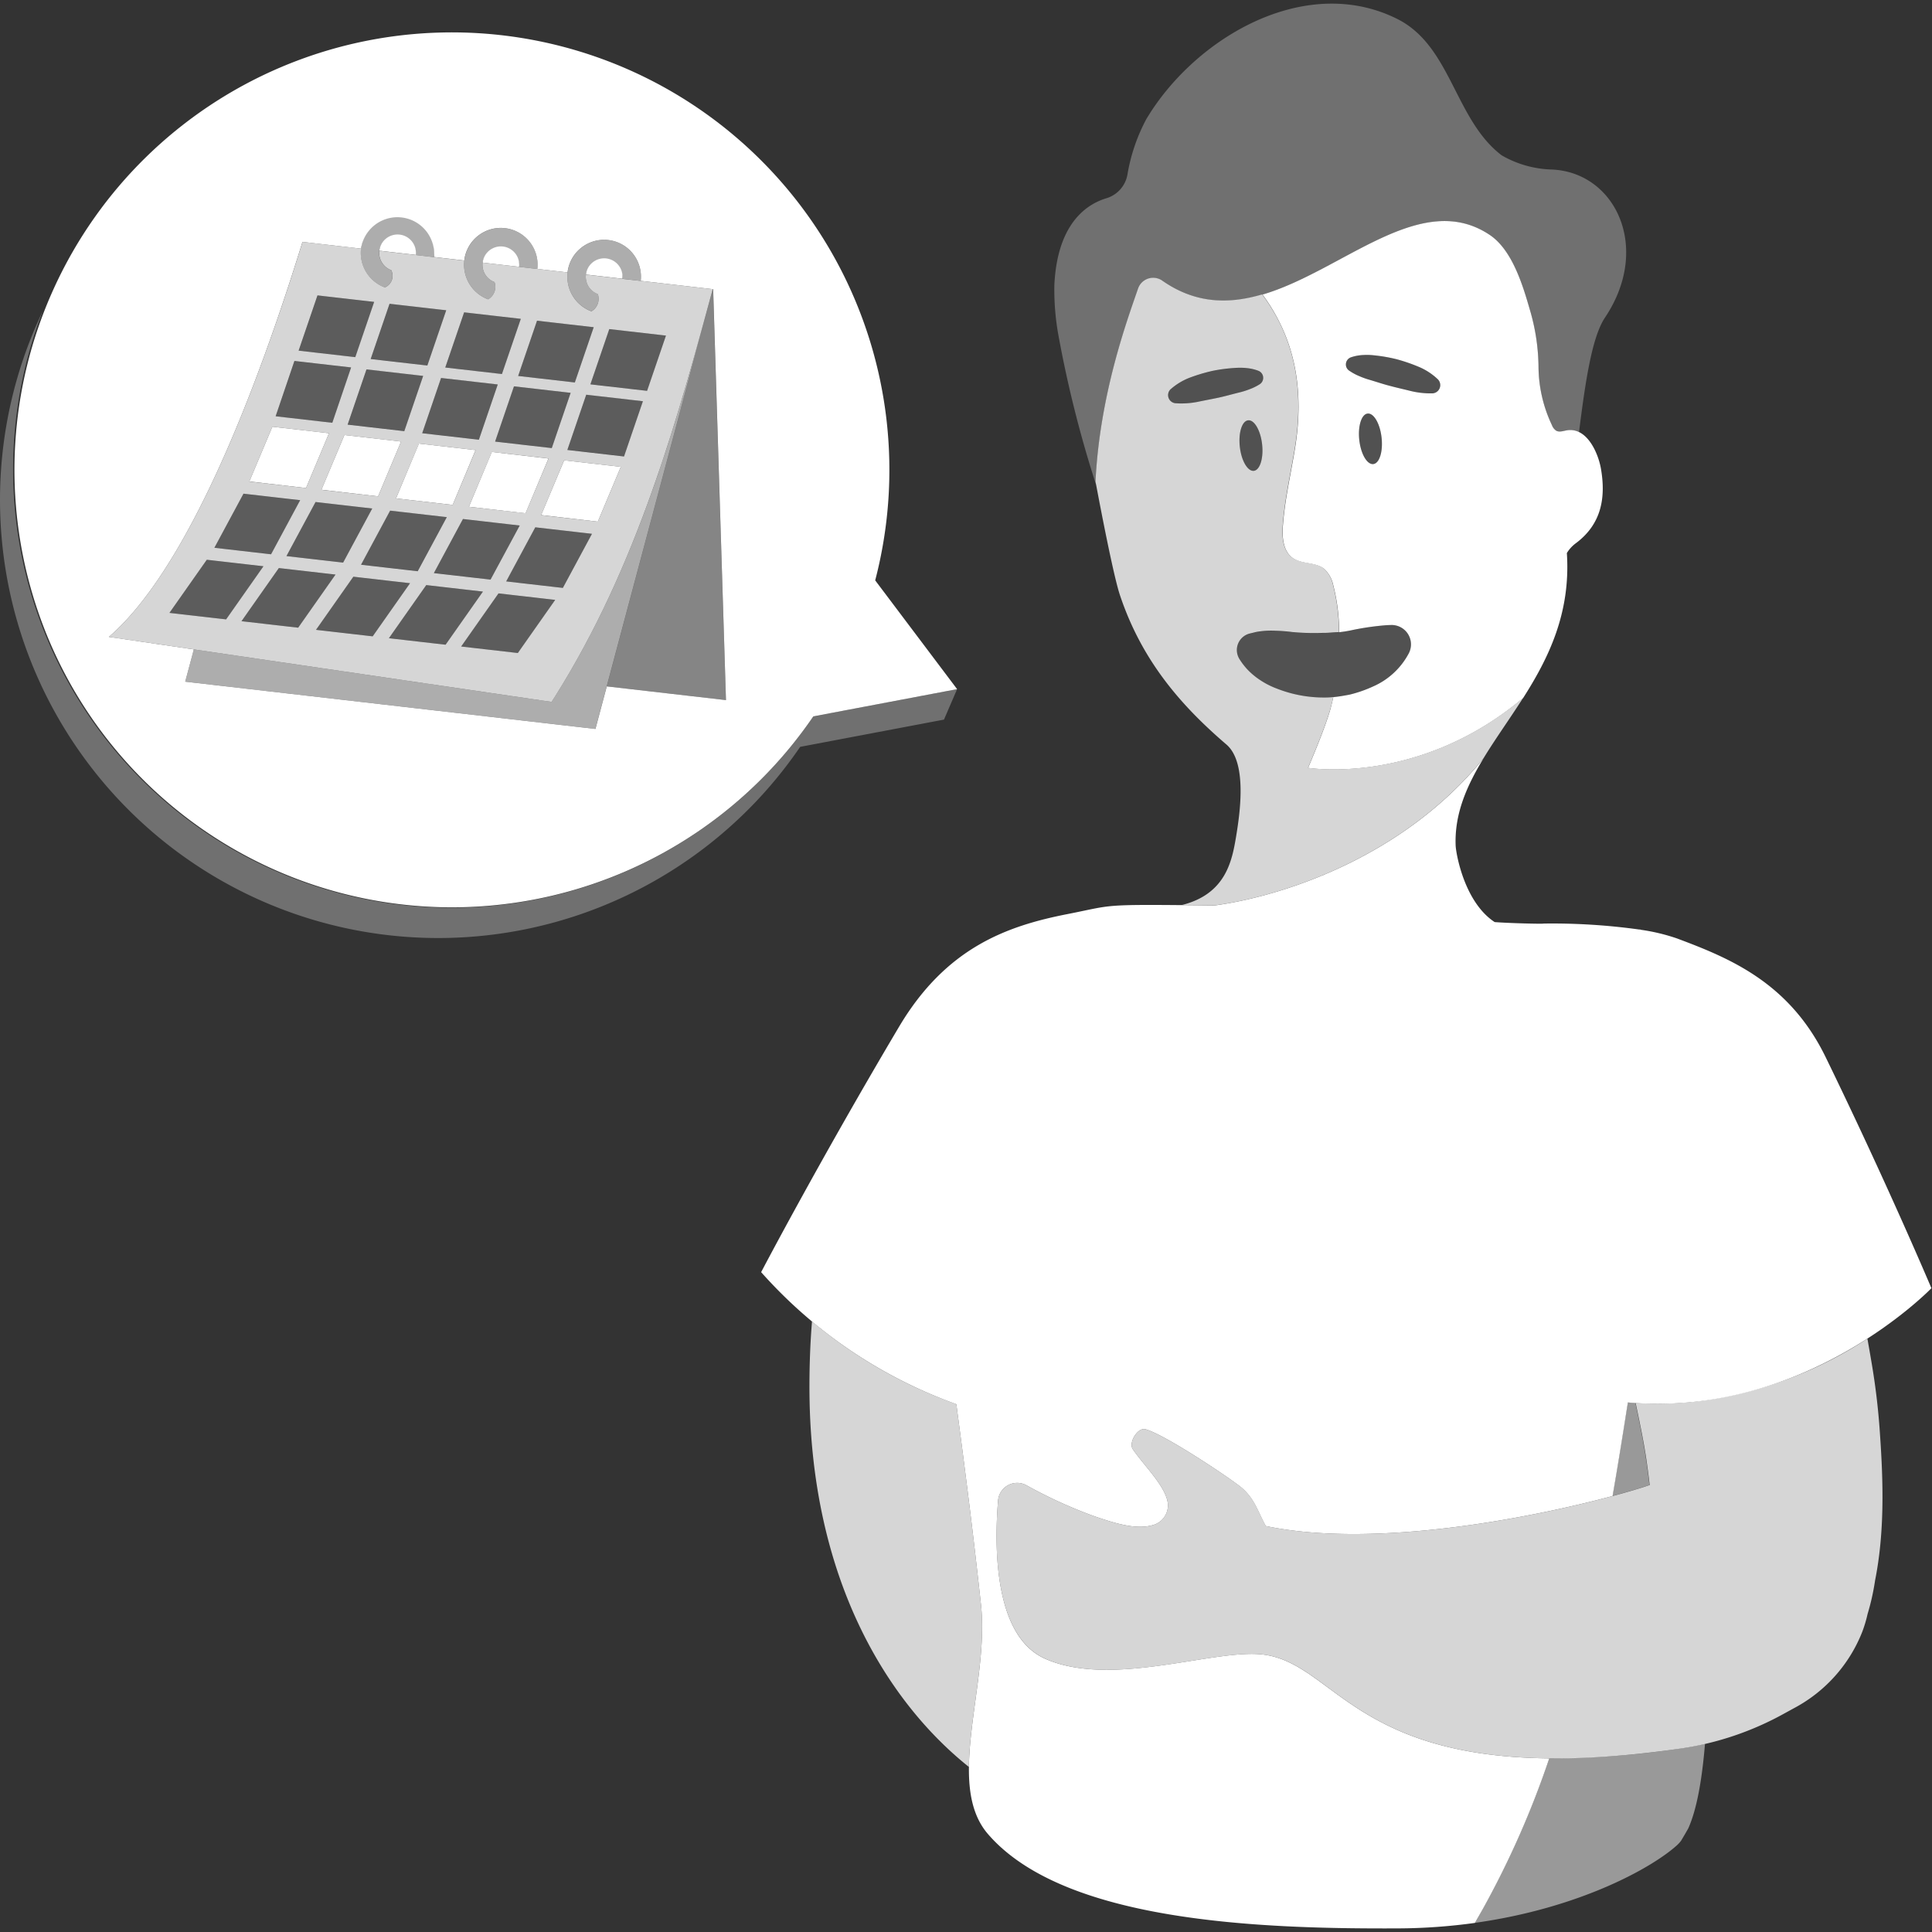 <svg viewBox="0 0 300 300" xmlns="http://www.w3.org/2000/svg"><rect x="0" y="0" width="300" height="300" fill="#333333" stroke="none"/><g fill="#fff"><path d="m 163.72 44.27 c .26 -5.45 1.84 -8.76 3.73 -10.78 a 9.78 9.78 0 0 1 4.33 -2.7 4.69 4.69 0 0 0 3.29 -3.69 28.04 28.04 0 0 1 2.96 -8.66 c .22 -.36 .44 -.71 .67 -1.07 6.47 -9.94 18.57 -17.77 30.24 -16.71 a 22.32 22.32 0 0 1 8.41 2.48 c 8.03 4.36 8.62 15.49 15.83 20.98 a 16.44 16.44 0 0 0 7.7 2.2 c 9.96 .36 15.6 12.15 8.35 22.98 -2.04 3.04 -3.06 10 -4.04 17.8 a 3.05 3.05 0 0 0 -1.83 -.28 c -.58 .09 -1.2 .35 -1.72 .07 a 1.79 1.79 0 0 1 -.66 -.85 21.44 21.44 0 0 1 -2.09 -9.07 32.23 32.23 0 0 0 -1.37 -8.95 c -1.08 -3.75 -2.72 -9.17 -6.16 -11.5 -10.72 -7.25 -22.86 5.56 -35.33 9.23 -5.16 1.52 -10.37 1.48 -15.56 -2.18 a 2.49 2.49 0 0 0 -3.72 1.31 c -1.68 4.77 -5.95 16.25 -6.63 29.87 0 0 .05 .24 .12 .66 a 181.35 181.35 0 0 1 -5.93 -23.58 39.65 39.65 0 0 1 -.59 -7.56 z" opacity=".3"/><path d="m 148.5 218.03 c 1.15 8.65 2.45 18.55 3.7 29.97 q .06 .55 .12 1.09 c .89 8.1 -1.78 17.54 -1.87 25.28 -12.46 -9.94 -24.85 -29.14 -24.76 -59.37 .01 -3.6 .15 -6.84 .4 -9.81 a 73.18 73.18 0 0 0 22.41 12.84 z" opacity=".8"/><path d="m 230.25 296.41 a 140.69 140.69 0 0 0 10.31 -23.38 134.56 134.56 0 0 0 20.52 -1.55 c 1.24 -.18 2.46 -.42 3.67 -.7 -.47 5.71 -1.3 10.26 -2.6 13.14 q -.55 .97 -1.12 1.92 a 5.41 5.41 0 0 1 -.59 .65 c -3.71 3.4 -14.95 9.79 -31.43 12.09 .42 -.72 .84 -1.44 1.24 -2.17 z" opacity=".5"/><path d="m 255.4 230.83 l -.3 .1 -.61 .19 -.4 .12 c -.2 .06 -.42 .13 -.63 .19 -.16 .05 -.32 .09 -.48 .14 -.2 .06 -.42 .12 -.63 .18 l -.59 .17 c -.2 .06 -.42 .12 -.63 .17 l -.67 .18 -.08 .02 c .79 -4.54 1.52 -9.09 2.23 -13.62 .05 -.3 .1 -.6 .14 -.91 .43 .04 .85 .05 1.27 .08 h -.08 l .42 2 c .5 2.44 .99 4.89 1.33 7.36 q .24 1.69 .43 3.39 l -.13 .04 z" opacity=".5"/><path d="m 154.98 233 a 2.98 2.98 0 0 1 4.42 -2.36 72.37 72.37 0 0 0 10.52 4.8 c 3.38 1.16 6.63 2.16 9.24 1.33 a 3.17 3.17 0 0 0 2.11 -3.74 c -.59 -2.55 -3.57 -5.39 -5.37 -8 -.7 -1.02 .77 -3.42 1.96 -3.1 2.87 .78 12.02 6.85 14.54 8.75 2.39 1.81 2.85 3.91 4.16 6.28 16.94 3.55 41.36 -1.3 53.85 -4.66 l .08 -.02 .67 -.18 .63 -.17 .59 -.17 .63 -.18 .48 -.14 c .22 -.06 .43 -.13 .63 -.19 l .4 -.12 .61 -.19 .3 -.1 .6 -.2 .13 -.04 q -.19 -1.7 -.43 -3.39 c -.34 -2.47 -.83 -4.92 -1.33 -7.36 l -.42 -2 h .08 q 1.33 .08 2.62 .1 h .25 q 1.21 .01 2.4 -.03 c .15 0 .29 -.01 .44 -.02 q 1.08 -.05 2.14 -.14 c .2 -.02 .39 -.03 .59 -.05 a 62.17 62.17 0 0 0 27.47 -9.85 c .2 1.13 .4 2.27 .6 3.46 a 106.87 106.87 0 0 1 1.35 11.35 c .53 7.6 .72 15.31 -.76 22.75 a 36.32 36.32 0 0 1 -1.16 5.19 20.58 20.58 0 0 1 -.83 2.78 22.92 22.92 0 0 1 -10.59 11.85 l -1.66 .91 a 47.11 47.11 0 0 1 -15.81 5.34 c -50.98 7.37 -52.35 -13.82 -65.73 -14.64 -7.8 -.48 -23.05 5.16 -33.07 .72 -7.95 -3.51 -7.94 -17.28 -7.33 -24.57 z" opacity=".8"/><path d="m 118.19 197.54 a 73.97 73.97 0 0 0 30.31 20.5 c 1.15 8.65 2.45 18.55 3.7 29.97 q .06 .55 .12 1.09 c 1.36 12.4 -5.61 27.92 1.09 35.69 11.73 13.6 41.88 14.75 63.7 14.65 a 89.22 89.22 0 0 0 11.91 -.85 c .41 -.72 .83 -1.44 1.24 -2.17 a 140.69 140.69 0 0 0 10.31 -23.38 c -31.17 -.31 -33.92 -15.5 -45.21 -16.19 -7.8 -.48 -23.05 5.16 -33.07 .72 -7.93 -3.51 -7.91 -17.28 -7.31 -24.57 a 2.98 2.98 0 0 1 4.42 -2.36 72.37 72.37 0 0 0 10.52 4.8 c 3.38 1.16 6.63 2.16 9.24 1.33 a 3.16 3.16 0 0 0 2.11 -3.74 c -.59 -2.55 -3.57 -5.39 -5.37 -8 -.7 -1.02 .77 -3.42 1.96 -3.1 2.87 .78 12.02 6.85 14.53 8.75 2.39 1.81 2.85 3.91 4.16 6.28 16.93 3.55 41.36 -1.3 53.85 -4.66 .79 -4.54 1.52 -9.09 2.23 -13.62 .05 -.3 .1 -.6 .14 -.91 27.74 2.43 47.14 -17.74 47.14 -17.74 s -6.78 -16.06 -16.41 -35.85 c -5.66 -11.65 -14.97 -15.41 -23.04 -18.44 a 30.2 30.2 0 0 0 -5.72 -1.37 v -.03 l -.24 -.01 a 97.82 97.82 0 0 0 -14.79 -.92 c -.06 .08 -5.54 -.06 -7.62 -.23 -4.75 -3.12 -6.02 -10.73 -6.06 -11.92 -.18 -4.92 1.73 -9.22 4.32 -13.49 -12.77 15.72 -31.85 21.5 -41.75 22.83 -18.07 -.19 -15.26 -.15 -22.85 1.34 -9.37 1.84 -18.84 5.18 -26.16 17.52 -12.44 20.97 -21.4 38.08 -21.4 38.08 z"/><path d="m 198.75 50.18 c 2.31 4.67 3.73 10.94 2.33 19.49 -.66 4.03 -1.6 8.03 -1.88 12.11 -.12 1.78 .08 3.84 1.54 4.87 1.43 1 3.54 .6 4.9 1.7 a 4.86 4.86 0 0 1 1.39 2.53 29.28 29.28 0 0 1 .91 7.29 20.11 20.11 0 0 0 2.17 -.36 41.69 41.69 0 0 1 5.3 -.74 l .59 -.02 a 3.01 3.01 0 0 1 2.76 4.39 11.46 11.46 0 0 1 -5.52 5.14 20.1 20.1 0 0 1 -3.67 1.28 c -.84 .16 -1.69 .31 -2.54 .39 -.13 .64 -.28 1.25 -.43 1.81 -.88 3.16 -3.48 9.17 -3.48 9.17 s 17.1 2.85 33.38 -10.84 c -.02 .04 -.04 .07 -.06 .11 4 -6.26 7.48 -13.27 6.86 -22.62 a 5.37 5.37 0 0 1 1.44 -1.56 c 3.85 -2.9 4.65 -6.88 3.86 -11.5 -.32 -1.89 -1.45 -4.78 -3.41 -5.73 a 3.05 3.05 0 0 0 -1.83 -.28 c -.58 .09 -1.2 .35 -1.71 .07 a 1.77 1.77 0 0 1 -.66 -.85 21.44 21.44 0 0 1 -2.09 -9.07 32.23 32.23 0 0 0 -1.37 -8.95 c -1.08 -3.75 -2.72 -9.17 -6.16 -11.5 -10.72 -7.25 -22.86 5.56 -35.33 9.23 a 28.5 28.5 0 0 1 2.71 4.44 z m 13.61 14.04 c .96 -.11 1.93 1.56 2.17 3.73 s -.33 4.01 -1.29 4.11 -1.93 -1.56 -2.17 -3.73 .34 -4.01 1.29 -4.11 z m -2.55 -8.75 a 6.8 6.8 0 0 1 1.82 -.34 9.84 9.84 0 0 1 1.78 .05 24.41 24.41 0 0 1 3.49 .61 26.91 26.91 0 0 1 3.35 1.15 9.71 9.71 0 0 1 3.02 1.96 1.28 1.28 0 0 1 -.85 2.18 h -.02 a 13.07 13.07 0 0 1 -3.4 -.38 c -1.07 -.27 -2.14 -.5 -3.2 -.79 -1.06 -.27 -2.1 -.63 -3.16 -.94 a 12.23 12.23 0 0 1 -1.58 -.57 8.03 8.03 0 0 1 -1.56 -.85 l -.02 -.01 a 1.16 1.16 0 0 1 -.43 -.57 1.18 1.18 0 0 1 .73 -1.49 z"/><path d="m 170.11 74.74 s .04 .24 .12 .66 c .53 2.81 2.62 13.82 3.66 16.97 3.38 10.14 9.39 17.1 16.55 23.24 3.28 2.81 2.08 10.79 1.49 14.35 -.63 3.73 -1.59 8.88 -8.44 10.58 l 5.11 .05 c 9.9 -1.32 28.98 -7.11 41.76 -22.85 1.84 -3.02 4.02 -6.04 6.07 -9.25 .02 -.04 .04 -.07 .06 -.11 -16.28 13.69 -33.38 10.84 -33.38 10.84 s 2.6 -6.02 3.48 -9.17 c .16 -.56 .3 -1.17 .43 -1.81 a 12.13 12.13 0 0 1 -1.31 .07 19.9 19.9 0 0 1 -7.38 -1.36 12.79 12.79 0 0 1 -3.23 -1.75 11.18 11.18 0 0 1 -1.4 -1.24 10.75 10.75 0 0 1 -1.24 -1.62 2.74 2.74 0 0 1 -.33 -.79 2.64 2.64 0 0 1 1.95 -3.18 l .99 -.24 a 12.81 12.81 0 0 1 2.93 -.19 25.86 25.86 0 0 1 2.64 .2 36.43 36.43 0 0 0 4.86 .13 c .78 .02 1.53 -.1 2.3 -.11 .04 -.01 .07 -.01 .11 -.02 a 29.28 29.28 0 0 0 -.91 -7.29 4.86 4.86 0 0 0 -1.39 -2.53 c -1.36 -1.1 -3.47 -.7 -4.9 -1.7 -1.46 -1.02 -1.66 -3.09 -1.54 -4.87 .28 -4.08 1.22 -8.08 1.88 -12.11 1.41 -8.56 -.02 -14.82 -2.33 -19.49 a 28.52 28.52 0 0 0 -2.73 -4.43 c -5.16 1.52 -10.37 1.48 -15.56 -2.18 a 2.49 2.49 0 0 0 -3.45 .74 2.53 2.53 0 0 0 -.27 .57 c -1.65 4.79 -5.92 16.27 -6.6 29.89 z m 23.7 -9.47 c .96 -.11 1.93 1.56 2.17 3.73 s -.34 4.01 -1.29 4.11 -1.93 -1.56 -2.17 -3.73 .33 -4.01 1.29 -4.11 z m -12 -4.86 a 9.7 9.7 0 0 1 3.11 -1.83 26.81 26.81 0 0 1 3.4 -1 24.44 24.44 0 0 1 3.51 -.45 9.85 9.85 0 0 1 1.78 .03 6.84 6.84 0 0 1 1.8 .42 1.18 1.18 0 0 1 .21 2.08 l -.02 .01 a 8.06 8.06 0 0 1 -1.59 .78 12.25 12.25 0 0 1 -1.6 .5 c -1.07 .26 -2.13 .57 -3.2 .8 s -2.15 .42 -3.23 .65 a 13.04 13.04 0 0 1 -3.41 .22 h -.02 a 1.27 1.27 0 0 1 -.75 -2.21 z" opacity=".8"/><path d="m 194.1 98.39 l .99 -.24 a 12.81 12.81 0 0 1 2.93 -.19 25.86 25.86 0 0 1 2.64 .2 36.43 36.43 0 0 0 4.86 .13 c .78 .02 1.53 -.1 2.3 -.11 .04 -.01 .07 -.01 .11 -.02 a 20.4 20.4 0 0 0 2.17 -.35 41.69 41.69 0 0 1 5.3 -.74 l .59 -.02 a 3.01 3.01 0 0 1 2.76 4.39 11.46 11.46 0 0 1 -5.52 5.14 20.1 20.1 0 0 1 -3.67 1.28 c -.84 .16 -1.69 .31 -2.54 .39 a 12.13 12.13 0 0 1 -1.31 .07 19.9 19.9 0 0 1 -7.38 -1.35 12.8 12.8 0 0 1 -3.23 -1.75 11.18 11.18 0 0 1 -1.4 -1.24 10.75 10.75 0 0 1 -1.24 -1.62 2.71 2.71 0 0 1 -.33 -.79 2.63 2.63 0 0 1 1.95 -3.18 z" opacity=".15"/><path d="m 212.36 64.22 c .96 -.11 1.93 1.56 2.17 3.73 s -.34 4.01 -1.29 4.11 -1.93 -1.56 -2.17 -3.73 .34 -4.01 1.29 -4.11 z" opacity=".15"/><path d="m 193.81 65.27 c .96 -.11 1.93 1.56 2.17 3.73 s -.34 4.01 -1.29 4.11 -1.93 -1.56 -2.17 -3.73 .33 -4 1.29 -4.11 z" opacity=".15"/><path d="m 184.92 58.59 a 26.81 26.81 0 0 1 3.4 -1 24.44 24.44 0 0 1 3.51 -.45 9.85 9.85 0 0 1 1.78 .03 6.88 6.88 0 0 1 1.8 .42 1.18 1.18 0 0 1 .21 2.08 l -.02 .01 a 8 8 0 0 1 -1.59 .78 12.25 12.25 0 0 1 -1.6 .5 c -1.07 .26 -2.13 .57 -3.2 .8 s -2.15 .42 -3.23 .65 a 13.08 13.08 0 0 1 -3.41 .22 h -.02 a 1.27 1.27 0 0 1 -.75 -2.21 9.72 9.72 0 0 1 3.12 -1.83 z" opacity=".15"/><path d="m 222.43 61.08 h -.02 a 13.07 13.07 0 0 1 -3.4 -.38 c -1.07 -.27 -2.14 -.5 -3.2 -.79 -1.06 -.27 -2.1 -.63 -3.16 -.94 a 12.24 12.24 0 0 1 -1.58 -.57 8.03 8.03 0 0 1 -1.56 -.85 l -.02 -.01 a 1.16 1.16 0 0 1 -.43 -.57 1.18 1.18 0 0 1 .73 -1.5 6.84 6.84 0 0 1 1.82 -.34 9.84 9.84 0 0 1 1.78 .05 24.26 24.26 0 0 1 3.49 .6 26.75 26.75 0 0 1 3.35 1.15 9.71 9.71 0 0 1 3.02 1.96 1.28 1.28 0 0 1 -.85 2.18 z" opacity=".15"/><path d="m 13.7 118.55 a 68.04 68.04 0 0 0 110.55 -2.58 l 22.33 -4.23 2.04 -4.73 -22.33 4.23 a 68.04 68.04 0 0 1 -119.65 -62.94 68.02 68.02 0 0 0 7.06 70.25 z" opacity=".3"/><path d="m 78.1 38.28 a 2.86 2.86 0 0 0 -3.16 2.5 l 5.67 .65 a 2.86 2.86 0 0 0 -2.51 -3.15 z"/><path d="m 94.14 40.13 a 2.86 2.86 0 0 0 -3.16 2.5 l 5.67 .65 a 2.86 2.86 0 0 0 -2.51 -3.15 z"/><path d="m 62.06 36.43 a 2.86 2.86 0 0 0 -3.16 2.5 l 5.67 .65 a 2.86 2.86 0 0 0 -2.51 -3.15 z"/><path d="m 112.73 108.71 l -2 -63.8 -.06 -.01 -16.45 61.68 z" opacity=".4"/><path d="m 110.67 44.9 c -5.94 22.05 -12.18 44.01 -25.02 64.09 l -55.55 -8.15 -1.34 5.01 63.69 7.34 1.76 -6.61 z" opacity=".6"/><path d="m 110.67 44.9 l -11.18 -1.29 v .01 l -2.84 -.32 v -.01 l -5.67 -.65 v .01 a 2.85 2.85 0 0 0 1.85 3.01 2.25 2.25 0 0 1 -.99 2.68 5.71 5.71 0 0 1 -3.7 -6.01 v -.03 l -4.69 -.54 v .01 l -2.84 -.33 v -.01 l -5.67 -.65 v .01 a 2.85 2.85 0 0 0 1.85 3.01 2.25 2.25 0 0 1 -.99 2.68 5.71 5.71 0 0 1 -3.7 -6.01 v -.01 l -4.7 -.54 v .01 l -2.83 -.33 v -.01 l -5.67 -.65 v .01 a 2.86 2.86 0 0 0 1.85 3 1.95 1.95 0 0 1 -.86 2.62 c -.04 .02 -.09 .04 -.13 .06 a 5.71 5.71 0 0 1 -3.7 -6.01 v -.01 l -9.01 -1.04 -.07 -.01 c -7.14 23.07 -17.78 50.76 -30.08 61.34 l 13.2 1.94 55.55 8.15 c 12.84 -20.08 19.07 -42.05 25.02 -64.09 z m -33.26 47.24 l 8.8 1.01 -5.8 8.25 -8.8 -1.01 z m -8.22 7.97 l -8.8 -1.01 5.8 -8.25 8.8 1.01 z m 6.98 -10.11 l -8.8 -1.01 4.52 -8.4 8.81 1.01 z m -3.36 -11.31 l 3.57 -8.51 8.8 1.01 -3.57 8.5 z m -2.52 -.29 l -8.8 -1.01 3.57 -8.51 8.8 1.01 z m -.91 1.9 l -4.52 8.4 -8.8 -1.01 4.52 -8.4 z m -10.67 -3.23 l -8.8 -1.01 3.57 -8.51 8.8 1.01 z m -11.19 -1.29 l -8.8 -1.01 3.57 -8.51 8.8 1.01 z m 1.48 2.17 l 8.8 1.01 -4.52 8.4 -8.8 -1.01 z m 5.87 11.6 l 8.8 1.01 -5.8 8.25 -8.8 -1.01 z m 32.53 1.74 l -8.8 -1.01 4.52 -8.4 8.8 1.01 z m 5.43 -10.29 l -8.8 -1.01 3.57 -8.51 8.8 1.01 z m 1.78 -29.9 l 8.8 1.01 -2.93 8.58 -8.8 -1.01 z m 5.22 11.2 l -2.93 8.58 -8.8 -1.01 2.93 -8.58 z m -16.44 -12.5 l 8.8 1.01 -2.93 8.58 -8.8 -1.01 z m 5.22 11.2 l -2.93 8.58 -8.8 -1.01 2.93 -8.58 z m -16.54 -12.5 l 8.8 1.01 -2.93 8.57 -8.8 -1.01 z m 5.22 11.2 l -2.93 8.58 -8.8 -1.01 2.93 -8.58 z m -16.8 -12.53 l 8.8 1.01 -2.93 8.58 -8.8 -1.01 z m 5.22 11.2 l -2.93 8.58 -8.8 -1.01 2.93 -8.58 z m -16.41 -12.5 l 8.8 1.01 -2.93 8.58 -8.8 -1.01 z m -3.58 10.18 l 8.8 1.01 -2.92 8.59 -8.8 -1.01 z m -7.91 20.61 l 8.8 1.01 -4.52 8.4 -8.8 -1.01 z m -11.5 18.51 l 5.8 -8.25 8.8 1.01 -5.8 8.25 z m 11.19 1.29 l 5.8 -8.25 8.8 1.01 -5.8 8.25 z" opacity=".8"/><path d="m 59.75 44.63 a 1.95 1.95 0 0 0 1.05 -2.55 c -.02 -.04 -.04 -.09 -.06 -.13 a 2.85 2.85 0 0 1 -1.85 -3.01 v -.01 a 2.86 2.86 0 0 1 5.67 .65 v .02 l 2.84 .33 v -.01 a 5.71 5.71 0 0 0 -11.35 -1.31 v .01 a 5.71 5.71 0 0 0 3.7 6.01 z" opacity=".6"/><path d="m 75.8 46.48 a 2.25 2.25 0 0 0 .99 -2.68 2.85 2.85 0 0 1 -1.85 -3.01 v -.01 a 2.86 2.86 0 0 1 5.67 .65 v .01 l 2.84 .33 v -.01 a 5.71 5.71 0 0 0 -11.35 -1.3 v .01 a 5.71 5.71 0 0 0 3.7 6.01 z" opacity=".6"/><path d="m 91.84 48.33 a 2.25 2.25 0 0 0 .99 -2.68 2.85 2.85 0 0 1 -1.85 -3.01 v -.01 a 2.86 2.86 0 0 1 5.67 .65 v .01 l 2.84 .33 v -.01 a 5.71 5.71 0 0 0 -11.35 -1.31 v .01 a 5.71 5.71 0 0 0 3.7 6.02 z" opacity=".6"/><path d="m 55.18 55.47 l 2.93 -8.58 -8.8 -1.02 -2.93 8.58 z" opacity=".2"/><path d="m 69.3 48.18 l -8.8 -1.02 -2.93 8.58 8.8 1.02 z" opacity=".2"/><path d="m 80.87 49.51 l -8.8 -1.02 -2.93 8.58 8.8 1.02 z" opacity=".2"/><path d="m 92.19 50.81 l -8.8 -1.01 -2.93 8.58 8.8 1.01 z" opacity=".2"/><path d="m 103.41 52.11 l -8.8 -1.02 -2.92 8.58 8.8 1.02 z" opacity=".2"/><path d="m 51.6 65.65 l 2.93 -8.58 -8.8 -1.01 -2.93 8.58 z" opacity=".2"/><path d="m 62.79 66.94 l 2.93 -8.58 -8.8 -1.01 -2.93 8.58 z" opacity=".2"/><path d="m 74.36 68.27 l 2.93 -8.58 -8.8 -1.01 -2.93 8.58 z" opacity=".2"/><path d="m 85.68 69.58 l 2.93 -8.58 -8.8 -1.02 -2.93 8.58 z" opacity=".2"/><path d="m 96.91 70.87 l 2.92 -8.58 -8.8 -1.01 -2.92 8.58 z" opacity=".2"/><path d="m 42.29 66.26 l -3.57 8.5 8.8 1.02 3.57 -8.51 z"/><path d="m 49.91 76.05 l 8.8 1.02 3.57 -8.51 -8.8 -1.01 z"/><path d="m 61.49 77.39 l 8.8 1.01 3.56 -8.51 -8.8 -1.01 z"/><path d="m 85.17 71.2 l -8.8 -1.02 -3.56 8.51 8.8 1.01 z"/><path d="m 84.03 79.98 l 8.8 1.02 3.57 -8.51 -8.8 -1.01 z"/><path d="m 42.09 86.07 l 4.52 -8.39 -8.8 -1.02 -4.52 8.4 z" opacity=".2"/><path d="m 53.28 87.36 l 4.52 -8.4 -8.8 -1.01 -4.52 8.4 z" opacity=".2"/><path d="m 56.05 87.68 l 8.8 1.01 4.53 -8.39 -8.8 -1.02 z" opacity=".2"/><path d="m 71.9 80.59 l -4.53 8.39 8.8 1.02 4.53 -8.4 z" opacity=".2"/><path d="m 78.6 90.28 l 8.8 1.01 4.52 -8.4 -8.8 -1.01 z" opacity=".2"/><path d="m 32.1 86.92 l -5.79 8.25 8.8 1.02 5.8 -8.25 z" opacity=".2"/><path d="m 52.1 89.23 l -8.8 -1.02 -5.8 8.25 8.8 1.02 z" opacity=".2"/><path d="m 57.87 98.81 l 5.8 -8.25 -8.8 -1.01 -5.8 8.25 z" opacity=".2"/><path d="m 60.39 99.1 l 8.8 1.01 5.8 -8.25 -8.8 -1.01 z" opacity=".2"/><path d="m 86.21 93.16 l -8.8 -1.02 -5.8 8.25 8.81 1.02 z" opacity=".2"/><path d="m 135.9 90.12 a 67.93 67.93 0 1 0 -9.61 21.12 l 22.33 -4.23 z m -41.68 16.46 l -1.76 6.61 -63.7 -7.34 1.34 -5.01 -13.2 -1.94 c 12.3 -10.58 22.94 -38.28 30.07 -61.34 l .07 .01 9.02 1.04 a 5.71 5.71 0 0 1 11.34 1.3 l 4.69 .54 a 5.71 5.71 0 0 1 11.35 1.31 l 4.69 .54 a 5.71 5.71 0 0 1 11.36 1.31 l 11.18 1.29 .07 .01 1.99 63.8 z"/></g></svg>